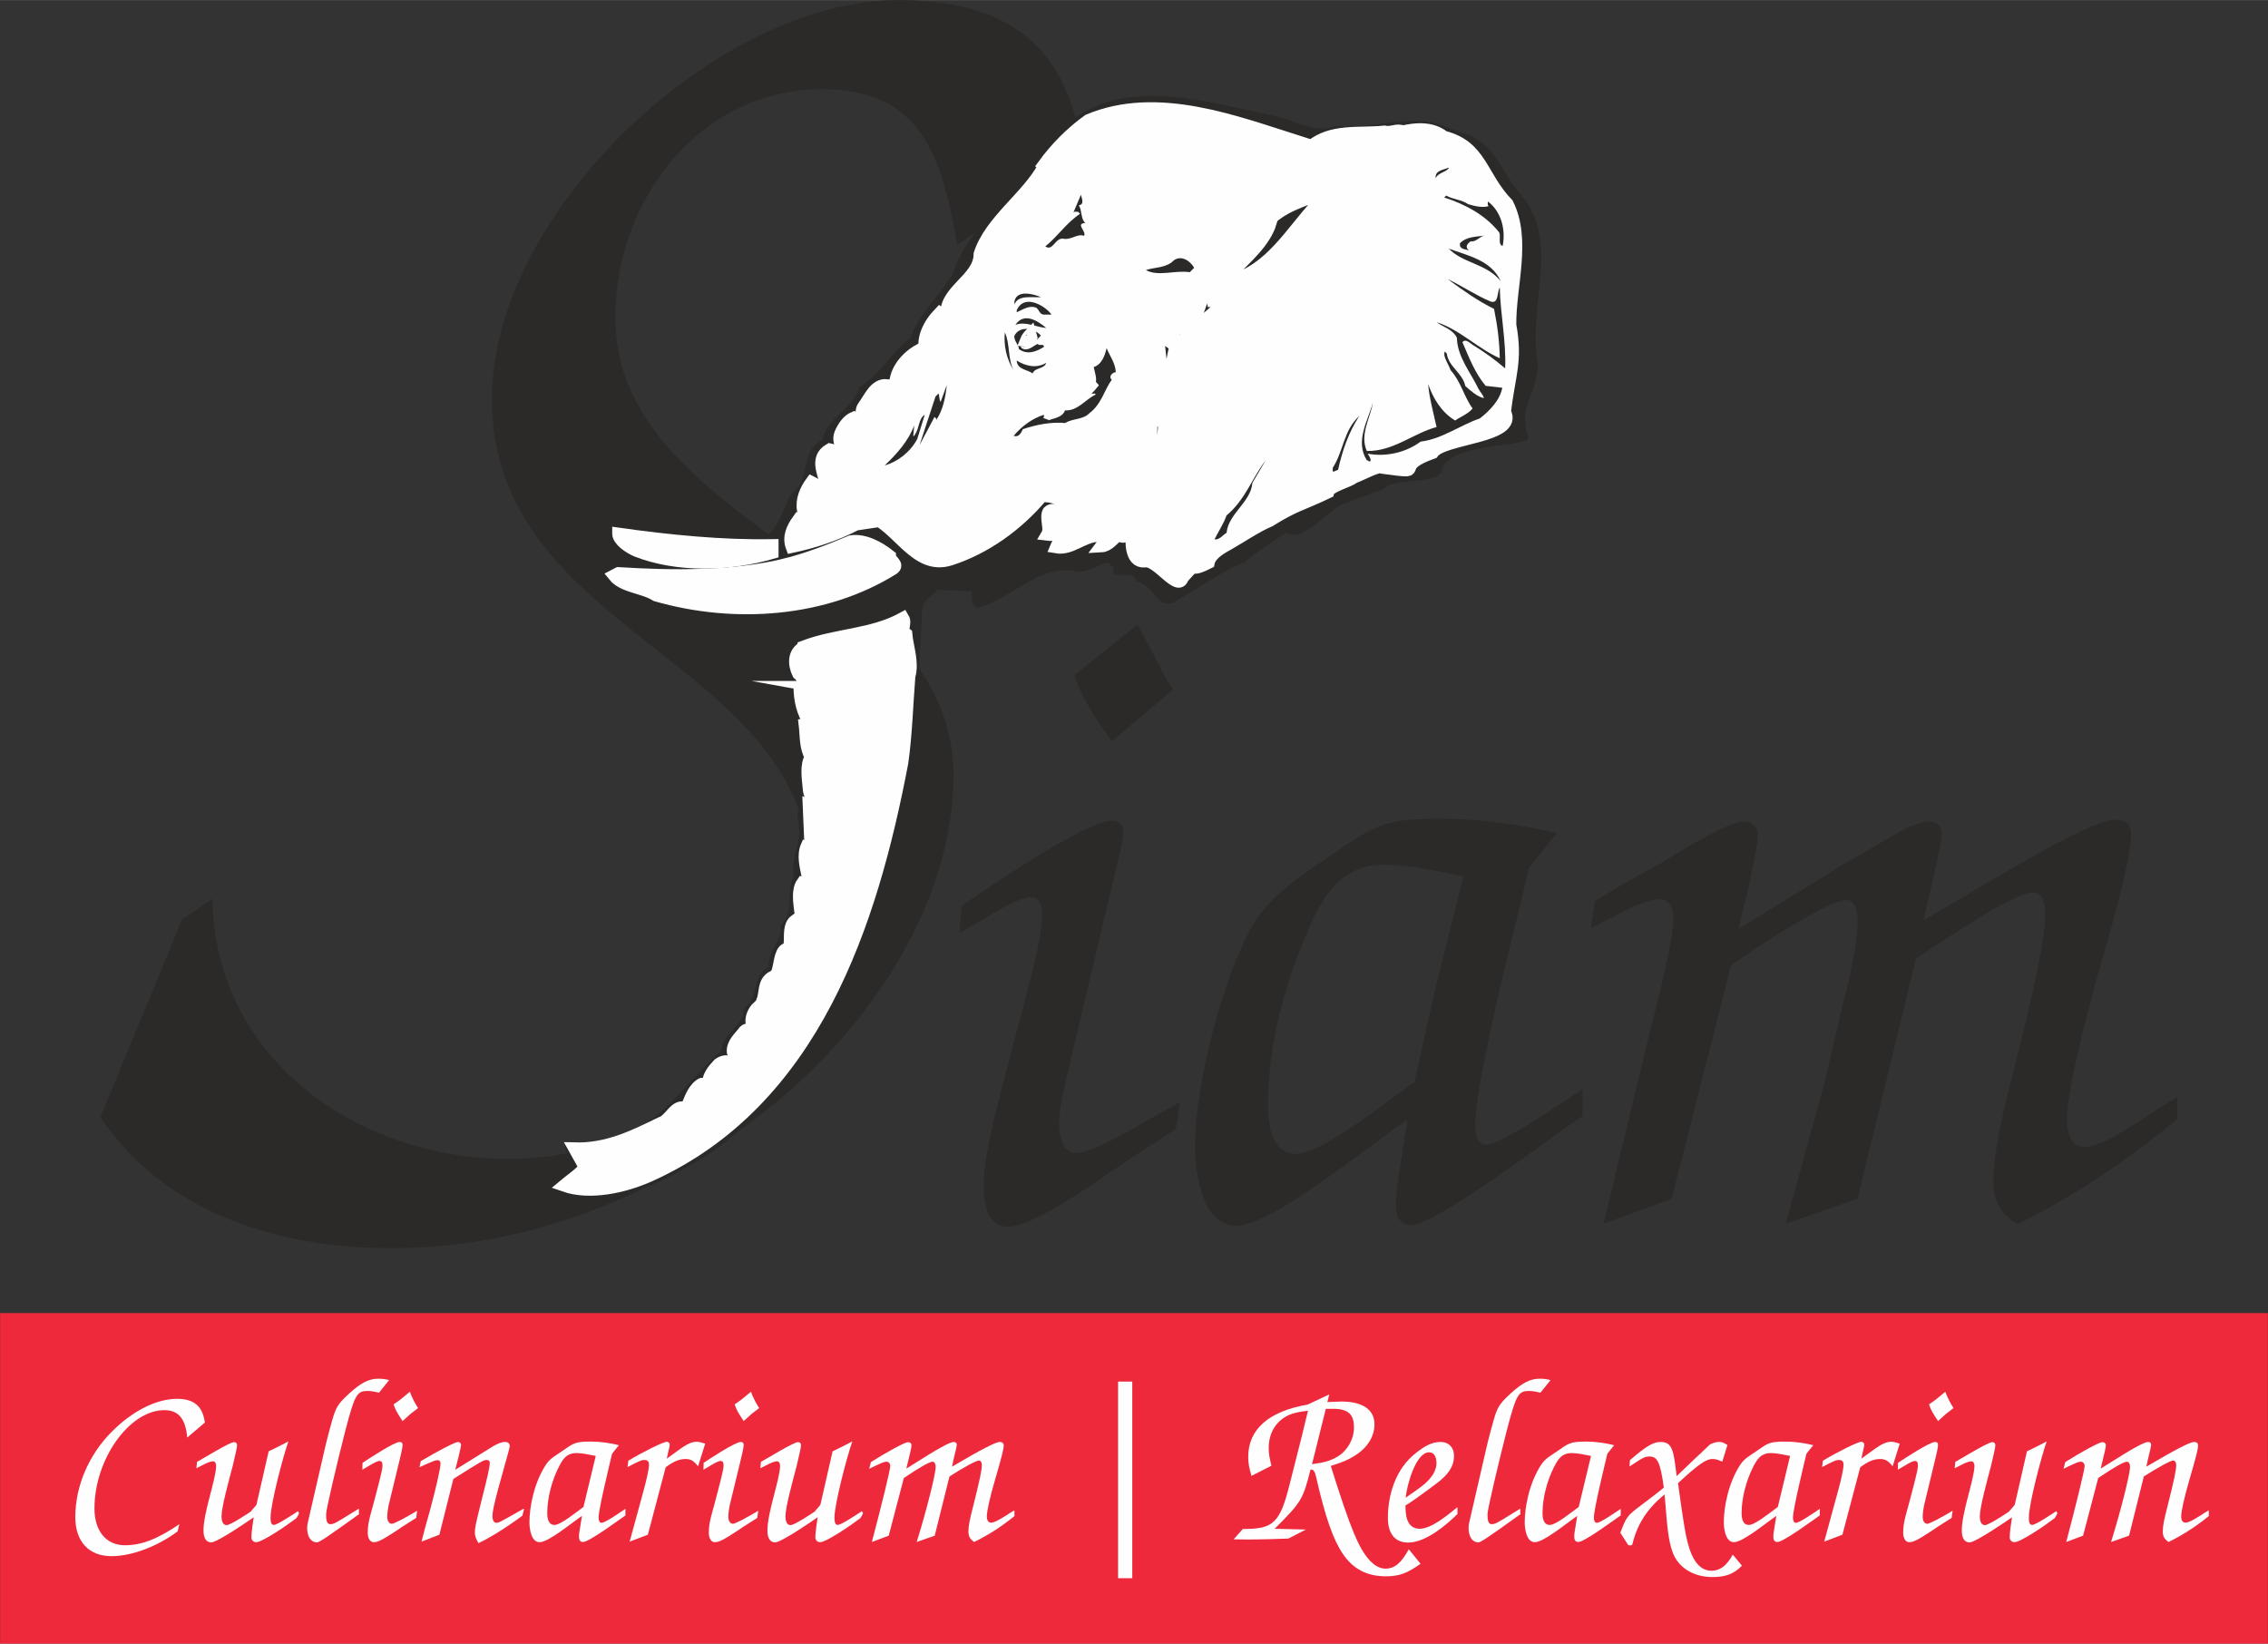 <?xml version="1.0" encoding="UTF-8"?> <!-- Creator: CorelDRAW 2019 (64-Bit) --> <svg xmlns="http://www.w3.org/2000/svg" xmlns:xlink="http://www.w3.org/1999/xlink" xmlns:xodm="http://www.corel.com/coreldraw/odm/2003" xml:space="preserve" width="14.167mm" height="10.266mm" style="shape-rendering:geometricPrecision; text-rendering:geometricPrecision; image-rendering:optimizeQuality; fill-rule:evenodd; clip-rule:evenodd" viewBox="0 0 118.36 85.76"><rect x="0" y="0" width="118.36" height="85.76" fill="#333333" stroke="none"/> <defs> <style type="text/css"> <![CDATA[ .str1 {stroke:#EE293B;stroke-width:1.67;stroke-miterlimit:22.926} .str0 {stroke:#FEFEFE;stroke-width:0.64;stroke-miterlimit:22.926} .fil2 {fill:#FEFEFE} .fil3 {fill:#2B2A29} .fil0 {fill:#2B2A29} .fil1 {fill:#2B2A29} .fil4 {fill:#EE293B} .fil5 {fill:#FEFEFE;fill-rule:nonzero} ]]> </style> </defs> <g id="Ebene_x0020_1">  <path class="fil0" d="M56.51 8.13c-0.69,-5.75 -3.97,-8.13 -9.62,-8.13 -9.52,0 -21.22,11.1 -21.22,20.82 0,12.39 16.65,13.58 16.65,25.08 0,8.33 -7.73,14.57 -15.76,14.57 -7.93,0 -15.37,-5.25 -15.47,-13.58l-1.59 1.09 -4.26 10.31c3.37,5.06 9.42,6.84 15.17,6.84 7.24,0 14.08,-2.78 19.63,-7.24 5.16,-4.07 9.72,-10.61 9.72,-17.45 0,-10.91 -17.65,-12.99 -17.65,-23.89 0,-6.05 4.36,-11.9 10.81,-11.9 5.25,0 6.25,3.67 7.04,8.13l6.54 -4.66z"></path> <path class="fil0" d="M76.9 7.14c1.31,0.8 1.34,1.65 2.44,2.98 2.16,2.5 0.35,5.76 0.92,8.86 -0.05,1.72 -1.07,2.13 -0.5,3.83 0.07,0.6 -4.3,0.17 -4.55,1.84 -0.41,0.62 -2.52,0.28 -2.98,0.85l-2.27 0.85c-0.76,0.41 -2.12,2.06 -2.84,1.42 -0.25,0.23 -1.97,1.28 -2.13,1.56 -1.08,0.37 -2.78,1.58 -3.79,2.13 -0.9,0.23 -0.93,-0.91 -1.87,-1.13 -0.21,-0.71 -1.42,0.06 -1.21,-0.7l-0.28 -0.28c-0.55,0.11 -0.99,0.48 -1.56,0.48 -2.04,-0.46 -3.42,1.38 -5.24,1.88 -0.46,-0.12 -0.25,-0.67 -0.37,-0.87 -0.53,0 -1.15,-0.05 -1.72,-0.07 -0.35,0.32 -0.76,0.57 -0.83,1.06 -0.15,3.65 -0.43,7.24 -1.09,10.67 -0.6,3.1 -1.5,6.06 -2.88,8.83 -2,3.56 -4.57,7.76 -8.48,9.65 -1.68,1.01 -3.47,1.7 -5.63,1.49 -0.34,-0.21 -1.01,-0.14 -1.06,-0.6 0.44,-0.3 0.5,-0.85 1.01,-1.1 0.12,-0.51 -0.69,-0.55 -0.46,-1.1l2.16 -0.16c2.57,-0.51 4.07,-2.99 5.95,-4.69 0.05,-0.9 1.22,-1.31 1.17,-2.2 0.87,-0.51 0.37,-1.75 1.31,-2.16 -0.09,-0.83 0.71,-1.31 0.62,-2.16 0.76,-0.67 0.25,-1.84 0.71,-2.64 -0.25,-0.85 0.46,-1.77 0.21,-2.76 -0.04,-0.14 -0.04,-0.27 -0.03,-0.4 0.05,-0.46 0.29,-0.85 0.03,-1.3 0.14,-1.77 -0.16,-3.49 -0.37,-5.19 -0.87,-1.06 0.14,-2.69 -0.9,-3.7 -2.96,0.23 -5.67,-0.46 -8.27,-1.31 -0.37,-0.32 -1.01,-0.57 -0.87,-1.22 -0.05,-0.34 0.23,-0.46 0.48,-0.55 0.34,-0.21 0.71,0.18 1.01,-0.11 -0.44,-0.32 -0.94,-0.8 -0.9,-1.42 0.21,-0.28 0.62,-0.39 0.94,-0.35 2.37,0.3 4.71,0.83 7.21,0.62 0.71,-0.53 0.9,-1.47 1.29,-2.2 1.08,-0.74 0.39,-2.16 1.65,-2.83 0.21,-1.15 1.65,-1.63 1.93,-2.76 1.1,-0.64 1.65,-1.81 2.64,-2.53 0.44,-1.22 1.47,-2.21 2.21,-3.31 0.64,-2.25 2.87,-3.86 4.18,-5.79 0.69,-0.83 1.38,-1.81 2.32,-2.48 2.92,-2 7.07,-0.69 10.2,-0.05 1.1,0.18 2.2,1.01 3.31,0.55 1.88,0.21 3.81,-0.69 5.63,0l1.51 0.55z"></path> <path class="fil1" d="M61.57 57.51l-1.7 0.95c-0.75,0.45 -2.9,1.7 -3.7,1.7 -0.75,0 -0.9,-0.95 -0.9,-1.5 0,-0.85 0.35,-2.25 0.55,-3.1l2.1 -8.89c0.15,-0.65 0.7,-2.7 0.7,-3.25 0,-0.4 -0.2,-0.6 -0.6,-0.6 -1.35,0 -6.39,3.45 -7.84,4.45l-0.1 1.4c0.8,-0.4 2.9,-1.85 3.7,-1.85 0.55,0 0.6,0.55 0.6,1 0,1.1 -0.7,3.65 -1,4.8l-0.65 2.4c-0.4,1.7 -1.4,5.05 -1.4,6.79 0,0.85 0.15,2.2 1.3,2.2 1.2,0 4.15,-2.05 5.09,-2.7l1.8 -1.2 1.85 -1.2 0.2 -1.4zm-5.5 -22.28c0.4,1.25 1.2,2.4 1.95,3.45l3.2 -2.7 -0.3 -0.45 -1.55 -2.95 -3.3 2.65z"></path> <path class="fil1" d="M73.81 56.46c-1.3,0.9 -4.8,3.75 -6.19,3.75 -1.25,0 -1.45,-1.55 -1.45,-2.5 0,-2.8 0.65,-5.5 1.65,-8.09 0.85,-2.15 1.75,-4.5 4.4,-4.5 1.4,0 2.8,0.35 4.15,0.6l-1.45 5.79 -1.1 4.95zm5.99 -11.19l1.45 -1.8c-1.95,-0.45 -4,-0.75 -6.04,-0.75 -2.85,0 -3.35,0.25 -5.6,1.8 -1.45,1 -3.25,2.1 -4.2,3.7 -1.6,2.7 -3.05,8.44 -3.05,11.59 0,1.3 0.35,4.15 2.15,4.15 1.9,0 7.14,-4.35 8.94,-5.54l-0.35 2.25c-0.1,0.7 -0.25,1.5 -0.25,2.2 0,0.55 0.15,1.05 0.8,1.05 1.3,0 7.39,-4.65 8.94,-5.69l0 -1.4c-0.95,0.6 -4.2,2.9 -5.05,2.9 -0.5,0 -0.55,-0.7 -0.55,-1.05 0,-2.1 1.85,-9.49 2.45,-11.89l0.35 -1.5z"></path> <path class="fil1" d="M83.69 63.85l3.55 -1.3 3.1 -12.19c1.05,-0.75 5.05,-3.4 6,-3.4 0.5,0 0.6,0.7 0.6,1.1 0,1.5 -0.6,3.65 -0.95,5.1l-0.75 3.25 -2.05 7.44 3.75 -1.3 3.05 -12.54c1.15,-0.75 5.1,-3.45 6.09,-3.45 0.6,0 0.65,0.75 0.65,1.2 0,1.7 -1.25,6.49 -1.7,8.34 -0.4,1.6 -1,3.85 -1,5.49 0,1.1 0.35,1.7 1.25,2.3 3,-1.5 5.74,-3.35 8.34,-5.49l0 -1.15c-1.15,0.6 -3.65,2.6 -4.85,2.6 -0.75,0 -0.9,-0.85 -0.9,-1.45 0,-1.6 1.1,-5.64 1.55,-7.34 0.45,-1.5 1.8,-6.14 1.8,-7.49 0,-0.6 -0.3,-0.8 -0.85,-0.8 -1.4,0 -7.64,3.9 -9.14,4.75l-0.85 0.5 0.5 -2.15c0.1,-0.55 0.45,-1.85 0.45,-2.4 0,-0.45 -0.3,-0.6 -0.7,-0.6 -0.75,0 -2.05,0.85 -2.65,1.2l-1.9 1.1 -5.35 3.3 0.55 -2.3c0.1,-0.55 0.45,-2.05 0.45,-2.55 0,-0.5 -0.3,-0.75 -0.75,-0.75 -0.8,0 -3.4,1.6 -4.1,2.05l-2 1.1 -1.65 1 -0.2 1.4c0.9,-0.4 2.65,-1.5 3.55,-1.5 0.6,0 0.75,0.5 0.75,1 0,1.1 -0.85,4.45 -1.15,5.6l-2.5 10.34z"></path> <path class="fil2 str0" d="M54.48 8.68c-0.87,1.61 -2.78,2.83 -3.35,4.57 0,1.36 -1.95,1.93 -1.72,3.31 -0.18,0.09 -0.25,-0.14 -0.37,-0.23 -0.55,0.57 -1.03,1.42 -0.67,2.27l-0.07 0.05 -0.32 -0.39c-0.67,0.37 -1.26,1.06 -1.26,1.84 -0.07,0.57 0.25,1.01 0.67,1.42l-0.07 0.05c-0.51,-0.32 -0.87,-0.92 -1.03,-1.47 -0.62,-0.07 -0.9,0.67 -1.22,1.1 -0.3,0.39 0.25,0.83 -0.16,1.1 -0.16,-0.16 -0.16,-0.41 -0.34,-0.51 -0.34,0.14 -0.57,0.51 -0.71,0.83 -0.23,0.57 0.39,1.01 0.27,1.54 -0.21,-0.25 -0.48,-0.64 -0.83,-0.71 -0.83,0.48 -0.23,1.36 -0.16,1.98 0.02,0.07 0.14,0.09 0.11,0.18 -0.32,0.07 -0.6,-0.32 -0.9,-0.46 -0.3,0.41 -0.53,0.92 -0.44,1.45 0.21,0.74 1.06,0.14 1.38,0.71 -0.55,0.21 -1.17,0.18 -1.65,-0.16 -0.28,0.39 -0.51,0.87 -0.32,1.38 1.1,-0.23 2.3,-0.62 3.35,-1.17l0.6 -0.09c-0.16,-0.25 -0.53,0 -0.71,-0.23 0.11,-0.28 0.55,-0.16 0.78,-0.12 1.52,0.48 2.41,2.85 4.25,2.27 1.81,-0.58 3.51,-1.79 4.78,-3.31 0.51,-0.02 1.19,0.16 1.38,0.64 -0.28,0.55 -0.71,-0.14 -1.03,0.18 -0.18,0.34 0.12,0.87 -0.07,1.19 0.74,0.09 1.45,-0.25 1.93,-0.76 0.07,0.21 -0.11,0.48 -0.21,0.71 -0.39,0.32 -1.06,0.21 -1.26,0.71 0.8,0.14 1.38,-0.57 2.2,-0.6 0.07,-0.35 0.05,-0.69 0.21,-0.99 -0.02,0.44 0.3,1.08 -0.05,1.54 0.39,-0.02 0.62,-0.41 0.94,-0.62 0.05,0.11 0.16,0.14 0.28,0.11 1.54,-2.11 1.36,-5.08 1.42,-7.65 0.18,0.41 0.05,0.99 0.32,1.38 0.57,-1.63 -0.12,-3.65 -0.05,-5.42 0.23,0.48 0.16,1.19 0.6,1.49 0.37,-0.25 0.23,-0.71 0.46,-1.03 0.11,0 0.18,0.14 0.27,0.21 -0.02,0.12 0,0.21 0.09,0.28 0.78,-0.62 0.87,-1.7 1.29,-2.6l1.65 -1.75c-0.12,1.01 -1.72,1.61 -1.45,2.8l0.11 0 0.94 -1.1c-0.07,0 -0.14,-0.02 -0.16,0.05 -0.28,-0.11 -0.02,-0.32 0.09,-0.44 0.78,-0.78 1.72,-1.58 2.04,-2.6 -0.07,0.07 -0.12,0.18 -0.21,0.18l-0.07 -0.07c0.8,-0.99 2,-1.22 3.03,-1.7l0.16 0.16c-1.38,1.22 -2.41,3.31 -4.23,4.18 -0.85,1.68 -2.64,2.46 -3.7,3.93 -0.44,2.04 -0.48,4.25 -0.83,6.34l0.55 -0.83c-0.39,1.33 -1.13,2.66 -1.93,3.9 -0.05,0.48 -0.11,1.64 0.65,1.59 0.64,-0.16 1.76,1.65 1.99,0.85 1.06,-1.15 -0.01,-0.09 1.35,-0.78 0.09,-0.44 0.63,-0.76 1.06,-0.99 0.6,-0.34 1.51,-0.95 2.13,-1.2 1.36,-0.85 1.62,-0.8 3.05,-1.49 0.07,-0.32 1.09,-0.55 1.35,-0.78 0.41,-0.14 1.31,-0.66 1.49,-0.5 2.55,0.34 0.35,0.02 2.62,-0.78 0.55,-0.8 4.49,-0.8 3.76,-2.13 0.23,-1.93 0.63,-2.65 0.28,-4.54 -0.02,-2.04 0.8,-4.43 -0.14,-6.31 -1.4,-1.45 -1.36,-3 -3.32,-3.5 -0.62,-0.5 -1.47,-0.44 -2.16,-0.27 -0.23,-0.16 -0.6,0.09 -0.94,0 -1.33,0.14 -2.76,-0.14 -3.86,0.78 -0.6,0.35 -1.36,0.46 -2.09,0.32 0.37,-0.44 1.06,-0.28 1.54,-0.55 -3.35,-1.06 -7.44,-2.66 -11.03,-1.15 -0.9,0.64 -1.72,1.47 -2.37,2.37z"></path> <path class="fil0" d="M56.02 11.09c0.05,-0.09 0.16,-0.02 0.23,-0.05l0.12 0.11c-0.71,0.46 -1.22,1.24 -1.82,1.7 0.41,0.3 0.51,-0.51 0.99,-0.39 0.37,0.05 0.69,-0.28 1.03,-0.16 0.16,-0.21 -0.48,-0.64 0.07,-0.67 -0.25,-0.21 -0.16,-0.64 -0.34,-0.92 0.32,-0.05 0.14,-0.39 0.11,-0.55l-0.39 0.92z"></path> <path class="fil0" d="M59.79 14.08c0.62,0.37 1.56,0 2.3,0.12l0.23 -0.23c-0.21,-0.37 -0.67,-0.67 -1.06,-0.39 -0.39,0.41 -0.99,0.35 -1.47,0.51z"></path> <path class="fil0" d="M52.94 15.73l0 0.16c0.18,-0.53 0.94,-0.35 1.38,-0.39 -0.37,-0.16 -1.26,-0.41 -1.38,0.23z"></path> <path class="fil0" d="M53.06 16.17l0 0.12c0.32,-0.14 0.67,-0.39 1.03,-0.23 0.16,0.14 0.14,0.28 0.34,0.35l0.44 0c-0.21,-0.35 -1.38,-1.17 -1.81,-0.23z"></path> <path class="fil0" d="M52.99 16.95c0.51,-0.21 1.08,0.12 1.61,0.16 -0.46,-0.39 -1.17,-0.83 -1.61,-0.16z"></path> <path class="fil0" d="M52.94 17.5c-0.05,0.28 0.25,0.51 0.23,0.71 0.44,0.32 0.9,0.14 1.31,-0.11 0,-0.21 -0.25,-0.02 -0.32,-0.16 -0.28,0.12 -0.51,0.41 -0.83,0.23 -0.02,-0.05 -0.07,-0.07 -0.07,-0.11 0.44,0.16 0.83,-0.32 1.06,-0.55 -0.28,-0.35 -1.08,-0.57 -1.38,0z"></path> <path class="fil0" d="M52.9 19.32c-0.32,-0.6 -0.18,-1.38 -0.46,-1.98 -0.07,0.69 0.09,1.4 0.46,1.98z"></path> <path class="fil0 str0" d="M53.54 17.78c0.14,0.02 0.25,-0.05 0.28,-0.16l-0.05 -0.18c-0.07,0.07 -0.18,0.21 -0.23,0.34z"></path> <path class="fil0" d="M57.08 19.16c0.05,0.25 0.16,0.55 0.11,0.76l0.16 0.18c-0.14,0.16 -0.25,0.32 -0.44,0.48 0.05,-0.09 0.14,-0.02 0.21,-0.05l0.07 0.05c-0.55,0.25 -0.94,0.87 -1.61,0.83 -0.14,0.37 -0.53,0.39 -0.83,0.51l-0.32 -0.12c0.07,-0.02 0.05,-0.11 0.05,-0.16 -0.6,0.18 -1.19,0.62 -1.58,1.1 0.28,0.09 0.39,-0.16 0.48,-0.35 0.69,-0.23 1.47,-0.39 2.21,-0.32 0.39,-0.25 0.92,-0.16 1.26,-0.51 0.64,-0.48 0.78,-1.22 1.17,-1.75 -0.21,-0.18 0.09,-0.41 0.21,-0.39 -0.02,-0.48 -0.32,-0.85 -0.48,-1.26 -0.07,0.32 -0.23,0.85 -0.67,0.99z"></path> <path class="fil0" d="M53.06 18.81c0.02,0.48 0.55,0.46 0.83,0.67 0.12,-0.32 0.6,-0.21 0.71,-0.55 -0.51,0.3 -1.06,0.18 -1.54,-0.12z"></path> <path class="fil0" d="M49.09 20.97c-0.09,-0.12 -0.05,-0.3 -0.11,-0.44l-0.16 0.16 -0.83 2.53 0.78 -1.47c0.02,0.05 0.12,0.07 0.09,0.16 0.35,-0.51 0.48,-1.17 0.55,-1.82l-0.32 0.87z"></path> <path class="fil0" d="M47.75 22.67c-0.02,0.05 -0.05,0.09 -0.09,0.07l0.05 -0.55c-0.28,0.78 -0.9,1.49 -1.54,2.09 0.62,-0.16 1.33,-0.67 1.7,-1.38l0.39 -1.26c-0.32,0.18 -0.28,0.71 -0.51,1.03z"></path> <path class="fil2 str0" d="M32.27 27.86c0.02,0.34 0.57,0.71 0.94,0.87 2.16,0.85 4.87,0.76 7.1,0.11l0 -0.39c-2.64,0.05 -5.42,-0.23 -8.04,-0.6z"></path> <path class="fil2 str0" d="M40.93 29.47c-2.69,0.64 -5.77,0.62 -8.66,0.44l-0.23 0.12c0.48,0.6 1.52,0.6 2.2,1.03 4.13,1.19 8.82,0.83 12.36,-1.38 0.34,-0.23 -0.16,-0.41 -0.16,-0.67 -0.6,-0.48 -1.36,-0.87 -2.04,-0.76 -1.13,0.48 -2.27,0.92 -3.47,1.22z"></path> <path class="fil3" d="M42.15 35.74c0.48,0.46 1.31,0.39 1.98,0.55l0.23 -0.21c-0.55,-0.62 -1.45,-0.48 -2.2,-0.34z"></path> <polygon class="fil2 str0" points="43.73,36.02 43.34,35.85 42.79,35.85 "></polygon> <path class="fil3" d="M42.42 37.83c0.41,0.3 1.06,0.16 1.54,0.11 -0.46,-0.21 -1.06,-0.32 -1.54,-0.11z"></path> <path class="fil3" d="M42.36 39.71c0.51,0.55 1.33,0.94 2.16,0.78 -0.6,-0.44 -1.45,-0.53 -2.16,-0.78z"></path> <path class="fil0" d="M74.92 9.29c0.14,-0.3 0.65,-0.34 0.69,-0.55 -0.26,0.12 -0.73,0.14 -0.69,0.55z"></path> <path class="fil0" d="M75.37 10.3c1.05,0.34 2.12,0.89 2.85,1.8 0.14,0.2 -0.08,0.65 0.2,0.73 0.18,-0.91 -0.12,-1.84 -0.77,-2.32 0,0.08 -0.04,0.18 0.04,0.24 -0.3,0.1 -0.75,0 -1.07,-0.1 -0.34,-0.24 -0.79,-0.24 -1.15,-0.45l-0.1 0.1z"></path> <path class="fil0" d="M76.19 12.83c0.1,0.2 0.3,0.16 0.48,0.24 -0.24,-0.18 -0.1,-0.36 0.08,-0.48 0.3,0.04 0.46,-0.26 0.73,-0.3 -0.4,0.06 -0.95,0.04 -1.29,0.4l0 0.14z"></path> <path class="fil0" d="M75.61 12.97c0.73,0.77 1.96,0.77 2.71,1.7 -0.51,-1.11 -1.72,-1.33 -2.71,-1.7z"></path> <path class="fil0" d="M77.97 16.12c0.18,0.89 0.28,1.68 0.3,2.57 -1.15,-0.51 -2.1,-1.5 -3.29,-1.88 0.34,0.26 0.83,0.36 1.05,0.81 0.02,0.99 0.71,1.8 1.13,2.67 0.08,0.16 0.24,0.3 0.28,0.48 -0.32,-0.06 -0.67,-0.36 -0.97,-0.63 -0.14,-0.69 -0.87,-0.99 -0.97,-1.7l-0.1 -0.1c-0.12,0.26 0.2,0.65 0.3,0.97 0.55,0.61 0.69,1.37 1.15,2 -0.22,0.28 -0.61,0.42 -0.91,0.63 -0.73,-0.44 -1.15,-1.17 -1.41,-1.9 0.06,0.73 0.28,1.5 0.44,2.24 -1.25,0.34 -2.24,1.27 -3.64,1.25 -0.38,-0.87 0.18,-1.7 0.32,-2.53 -0.26,0.95 -0.95,2.02 -0.32,3.01 0.06,0 0.1,0.08 0.18,0.06 0.06,-0.12 -0.06,-0.28 -0.14,-0.4 0.97,0.18 2,-0.06 2.77,-0.63 1.13,-0.14 2.04,-0.85 3.09,-1.21 0.51,-0.4 1.05,-0.95 1.17,-1.6l-0.87 -0.1c-0.57,-0.69 -0.87,-1.49 -1.21,-2.28 0.2,-0.22 0.42,0.1 0.63,0.2 0.55,0.34 1.09,0.73 1.6,1.17 0.06,-1.41 -0.26,-2.91 -0.28,-4.22 -0.16,0.24 -0.04,0.87 -0.48,0.73 -0.77,-0.32 -1.48,-0.81 -2.24,-1.17 0.69,0.51 1.58,1.15 2.43,1.56z"></path> <path class="fil0" d="M69.55 24.41c0.02,0.08 -0.04,0.16 0.04,0.2l0.24 -0.1c0.22,-0.99 0.55,-1.96 1.11,-2.81 -0.83,0.75 -0.83,1.86 -1.39,2.71z"></path> <path class="fil0" d="M64.01 26.89c-0.16,0.45 -0.42,0.83 -0.63,1.25 0.26,0.04 0.42,-0.22 0.63,-0.34 0.1,-1.01 1.27,-1.6 1.35,-2.61l0.69 -1.17c-0.73,0.95 -1.05,2.04 -2.04,2.87z"></path> <path class="fil2 str0" d="M41.94 33.77c-0.55,0.28 -0.51,0.92 -0.28,1.38 0.25,0.21 0.35,0.46 0.07,0.67 0,0.64 0.14,1.38 0.55,1.93l-0.28 0.05c0.07,0.57 0.02,1.22 0.32,1.7 -0.27,0.39 -0.16,1.1 -0.11,1.61 0.05,1.03 1.24,0.87 1.77,1.54 -0.62,0.07 -1.15,-0.48 -1.77,-0.67l0.07 1.65c0.46,0.37 1.1,0.39 1.42,0.94 -0.32,0.14 -0.8,0.02 -1.15,-0.12 -0.18,-0.11 -0.21,-0.32 -0.44,-0.32 -0.23,0.51 -0.05,1.1 0.05,1.61 0.18,0.3 0.48,0.48 0.78,0.64 0.12,0.14 0,0.3 -0.12,0.39 -0.55,0.12 -0.53,-0.62 -0.94,-0.71 -0.28,0.39 -0.16,1.03 -0.11,1.49 0.07,0.39 0.78,0.3 0.51,0.76 -0.16,0.23 -0.41,0.05 -0.55,-0.05l-0.23 -0.23c-0.34,0.25 -0.25,0.8 -0.28,1.17 0.14,0.25 0.41,0.57 0.23,0.83l-0.44 -0.51c-0.32,0.18 -0.3,0.85 -0.46,1.26 -0.02,0.3 0.27,0.53 0.18,0.78 -0.23,-0.12 -0.28,-0.41 -0.39,-0.6 -0.53,0.28 -0.37,0.83 -0.55,1.26 0.05,0.25 0.28,0.51 0.16,0.76l-0.39 -0.44c-0.25,0.23 -0.39,0.6 -0.32,0.9 0.14,0.12 0.18,0.3 0.16,0.48 -0.27,0.21 -0.25,-0.39 -0.55,-0.12 -0.25,0.34 -0.64,0.64 -0.6,1.1 0.05,0.18 0.35,0.48 0,0.62 -0.23,-0.21 -0.51,-0.16 -0.74,0 -0.3,0.32 -0.6,0.67 -0.55,1.15 -0.25,0.11 -0.21,-0.25 -0.44,-0.05 -0.41,0.32 -0.53,0.85 -0.71,1.22 -0.57,-0.28 -0.8,0.6 -1.33,0.76 -1.4,0.69 -2.8,1.38 -4.5,1.33l0.55 0.99c-0.34,0.39 -0.78,0.67 -1.1,0.94 1.36,0.48 3.15,0.07 4.46,-0.51 8.61,-3.88 11.6,-13.21 13.19,-21.55 0.21,-1.47 0.25,-3.01 0.37,-4.52 0.21,-0.71 -0.09,-1.47 -0.16,-2.2 -0.32,-0.23 0.02,-0.53 -0.16,-0.83 -1.63,0.9 -3.45,0.83 -5.19,1.49z"></path> <rect class="fil4 str1" x="0.84" y="69.35" width="116.68" height="15.58"></rect> <path class="fil5" d="M9.27 79.9l0.09 -0.37c-1.14,0.78 -1.98,1.1 -2.84,1.1 -0.98,0 -1.59,-0.74 -1.59,-1.92 0,-2.57 1.82,-5.13 3.65,-5.13 0.74,0 1.11,0.46 1.19,1.43l0.92 -0.78c-0.11,-0.85 -0.56,-1.24 -1.45,-1.24 -1.08,0 -2.33,0.63 -3.41,1.72 -1.2,1.2 -1.9,2.84 -1.9,4.45 0,1.27 0.7,2.04 1.89,2.04 1.06,0 2.41,-0.51 3.47,-1.31z"></path> <path id="1" class="fil5" d="M15.61 78.96l-0.06 -0.11c-0.22,0.15 -1.08,0.72 -1.26,0.72 -0.16,0 -0.17,-0.22 -0.17,-0.4 0,-0.67 0.63,-3.1 0.93,-3.96 -0.17,0.1 -0.88,0.45 -1.03,0.52l-0.63 2.76c-0.02,0.09 -0.27,0.31 -0.3,0.38 -0.21,0.14 -1.06,0.71 -1.27,0.71 -0.21,0 -0.26,-0.27 -0.26,-0.45 0,-0.49 0.38,-1.86 0.59,-2.66 0.07,-0.32 0.22,-0.9 0.22,-1.05 0,-0.11 -0.05,-0.17 -0.16,-0.17 -0.22,0 -1.57,0.83 -1.93,1.03l-0.03 0.33c0.25,-0.12 0.66,-0.36 0.87,-0.36 0.12,0 0.16,0.14 0.16,0.23 0,0.69 -0.66,2.41 -0.66,3.38 0,0.28 0.07,0.62 0.41,0.62 0.31,0 1.99,-1.15 2.21,-1.31 -0.04,0.25 -0.12,0.8 -0.12,1.04 0,0.14 0.09,0.26 0.25,0.26 0.32,0 1.61,-0.88 2.08,-1.24 0.06,-0.04 0.14,-0.25 0.16,-0.27z"></path> <path id="2" class="fil5" d="M18.73 78.99l0 -0.27c-0.17,0.1 -0.28,0.17 -0.33,0.2 -0.89,0.56 -0.99,0.61 -1.16,0.61 -0.22,0 -0.22,-0.3 -0.22,-0.54 0,-0.22 0.56,-2.62 1.01,-4.37 0.48,-1.82 0.59,-2.04 1.14,-2.04 0.16,0 0.28,0.01 0.61,0.09l0.53 -0.66c-0.26,-0.06 -0.4,-0.07 -0.56,-0.07 -0.49,0 -0.89,0.2 -1.48,0.73 -0.54,0.49 -0.68,0.68 -0.84,1.13 -0.1,0.3 -0.37,1.3 -0.49,1.84l-0.89 3.87c-0.01,0.07 -0.02,0.15 -0.02,0.22 0,0.38 0.15,0.75 0.52,0.75 0.12,0 0.64,-0.36 2.2,-1.48z"></path> <path id="3" class="fil5" d="M21.72 79.2l0.05 -0.37c-0.61,0.37 -1.21,0.68 -1.32,0.68 -0.14,0 -0.24,-0.15 -0.24,-0.35 0,-0.45 0.15,-0.91 0.26,-1.39l0.38 -1.57c0.06,-0.26 0.16,-0.65 0.16,-0.8 0,-0.1 -0.04,-0.16 -0.15,-0.16 -0.28,0 -1.57,0.84 -1.94,1.09l-0.01 0.36c0.28,-0.16 0.73,-0.46 0.9,-0.46 0.14,0 0.15,0.14 0.15,0.25 0,0.27 -0.27,1.19 -0.41,1.76 -0.14,0.57 -0.36,1.15 -0.36,1.71 0,0.32 0.12,0.52 0.32,0.52 0.21,0 0.43,-0.11 1.15,-0.58 0.2,-0.14 0.3,-0.21 1.05,-0.68zm0.09 -5.74c-0.22,-0.36 -0.23,-0.4 -0.36,-0.68 -0.01,-0.05 -0.04,-0.11 -0.06,-0.16 -0.07,0.06 -0.12,0.1 -0.17,0.14 -0.33,0.28 -0.36,0.3 -0.68,0.52 0.1,0.3 0.19,0.45 0.47,0.87l0.41 -0.37c0.07,-0.05 0.11,-0.09 0.4,-0.31z"></path> <path id="4" class="fil5" d="M27.31 78.73c-1.24,0.71 -1.29,0.73 -1.41,0.73 -0.12,0 -0.2,-0.14 -0.2,-0.33 0,-0.26 0.09,-0.67 0.32,-1.52 0.58,-2.08 0.58,-2.08 0.58,-2.16 0,-0.14 -0.09,-0.21 -0.25,-0.21 -0.19,0 -0.46,0.11 -0.9,0.4l-1.69 1.05c0.11,-0.41 0.3,-1.19 0.3,-1.29 0,-0.09 -0.07,-0.16 -0.16,-0.16 -0.14,0 -1.03,0.46 -1.94,1l-0.07 0.32c0.79,-0.36 0.84,-0.37 0.95,-0.37 0.09,0 0.15,0.07 0.15,0.17 0,0.26 -0.24,1.29 -0.54,2.41l-0.28 1 -0.17 0.67 0.93 -0.36 0.73 -2.91c1.55,-0.98 1.58,-0.99 1.76,-0.99 0.09,0 0.14,0.06 0.14,0.16 0,0.19 -0.1,0.66 -0.46,2.07 -0.27,1.1 -0.32,1.31 -0.32,1.55 0,0.17 0.05,0.33 0.19,0.56 0.57,-0.26 1.42,-0.79 2.29,-1.43l0.09 -0.35z"></path> <path id="5" class="fil5" d="M32.64 79.09l0 -0.36c-0.23,0.15 -1.05,0.73 -1.25,0.73 -0.12,0 -0.15,-0.16 -0.15,-0.27 0,-0.46 0.56,-2.72 0.7,-3.33 0.05,-0.07 0.3,-0.38 0.36,-0.45 -0.42,-0.11 -0.96,-0.19 -1.46,-0.19 -0.83,0 -0.92,0.09 -1.48,0.48 -0.33,0.24 -0.64,0.37 -0.88,0.74 -0.62,0.96 -0.85,2.21 -0.85,2.99 0,0.37 0.1,1.04 0.53,1.04 0.46,0 1.57,-0.93 2.21,-1.37l-0.09 0.56c-0.07,0.42 -0.15,0.8 0.15,0.8 0.31,0 1.84,-1.13 2.2,-1.38zm-2.19 -0.46c-0.37,0.27 -1.19,0.94 -1.51,0.94 -0.32,0 -0.38,-0.33 -0.38,-0.63 0,-0.79 0.25,-1.69 0.57,-2.33 0.21,-0.43 0.41,-0.79 0.96,-0.79 0.31,0 0.69,0.09 1,0.15l-0.64 2.66z"></path> <path id="6" class="fil5" d="M36.81 75.33c-0.23,-0.07 -0.33,-0.1 -0.46,-0.1 -0.22,0 -0.48,0.11 -0.82,0.35l-0.73 0.53c0.01,-0.1 0.04,-0.16 0.04,-0.2 0.1,-0.41 0.11,-0.48 0.11,-0.54 0,-0.07 -0.07,-0.14 -0.16,-0.14 -0.16,0 -1.25,0.53 -2,0.99l-0.04 0.33c0.67,-0.35 0.74,-0.37 0.89,-0.37 0.16,0 0.23,0.09 0.23,0.26 0,0.17 -0.12,0.75 -0.27,1.29l-0.74 2.71 0.95 -0.36 0.93 -3.52c0.42,-0.31 0.71,-0.43 1.04,-0.43 0.27,0 0.43,0.1 0.65,0.38l0.37 -1.18z"></path> <path id="7" class="fil5" d="M39.52 79.2l0.05 -0.37c-0.61,0.37 -1.21,0.68 -1.32,0.68 -0.14,0 -0.24,-0.15 -0.24,-0.35 0,-0.45 0.15,-0.91 0.26,-1.39l0.38 -1.57c0.06,-0.26 0.16,-0.65 0.16,-0.8 0,-0.1 -0.04,-0.16 -0.15,-0.16 -0.28,0 -1.57,0.84 -1.94,1.09l-0.01 0.36c0.28,-0.16 0.73,-0.46 0.9,-0.46 0.14,0 0.15,0.14 0.15,0.25 0,0.27 -0.27,1.19 -0.41,1.76 -0.14,0.57 -0.36,1.15 -0.36,1.71 0,0.32 0.12,0.52 0.32,0.52 0.21,0 0.43,-0.11 1.15,-0.58 0.2,-0.14 0.3,-0.21 1.05,-0.68zm0.09 -5.74c-0.22,-0.36 -0.23,-0.4 -0.36,-0.68 -0.01,-0.05 -0.04,-0.11 -0.06,-0.16 -0.07,0.06 -0.12,0.1 -0.17,0.14 -0.33,0.28 -0.36,0.3 -0.68,0.52 0.1,0.3 0.19,0.45 0.47,0.87l0.41 -0.37c0.07,-0.05 0.11,-0.09 0.4,-0.31z"></path> <path id="8" class="fil5" d="M45.04 78.96l-0.06 -0.11c-0.22,0.15 -1.08,0.72 -1.26,0.72 -0.16,0 -0.17,-0.22 -0.17,-0.4 0,-0.67 0.63,-3.1 0.93,-3.96 -0.17,0.1 -0.88,0.45 -1.03,0.52l-0.63 2.76c-0.02,0.09 -0.27,0.31 -0.3,0.38 -0.21,0.14 -1.06,0.71 -1.27,0.71 -0.21,0 -0.26,-0.27 -0.26,-0.45 0,-0.49 0.38,-1.86 0.59,-2.66 0.07,-0.32 0.22,-0.9 0.22,-1.05 0,-0.11 -0.05,-0.17 -0.16,-0.17 -0.22,0 -1.57,0.83 -1.93,1.03l-0.03 0.33c0.25,-0.12 0.66,-0.36 0.87,-0.36 0.12,0 0.16,0.14 0.16,0.23 0,0.69 -0.66,2.41 -0.66,3.38 0,0.28 0.07,0.62 0.41,0.62 0.31,0 1.99,-1.15 2.21,-1.31 -0.04,0.25 -0.12,0.8 -0.12,1.04 0,0.14 0.09,0.26 0.25,0.26 0.32,0 1.61,-0.88 2.08,-1.24 0.06,-0.04 0.14,-0.25 0.16,-0.27z"></path> <path id="9" class="fil5" d="M52.94 79.09l0 -0.28c-0.12,0.06 -0.26,0.15 -0.42,0.26 -0.45,0.28 -0.65,0.38 -0.8,0.38 -0.14,0 -0.22,-0.12 -0.22,-0.33 0,-0.27 0.16,-0.98 0.41,-1.84 0.37,-1.27 0.47,-1.67 0.47,-1.85 0,-0.12 -0.07,-0.19 -0.2,-0.19 -0.22,0 -0.99,0.4 -2.5,1.29 0.04,-0.14 0.05,-0.23 0.06,-0.28 0.15,-0.62 0.19,-0.79 0.19,-0.87 0,-0.09 -0.06,-0.14 -0.16,-0.14 -0.19,0 -0.83,0.35 -2.07,1.14l-0.4 0.25c0.22,-0.9 0.27,-1.13 0.27,-1.21 0,-0.1 -0.07,-0.17 -0.19,-0.17 -0.15,0 -1.13,0.53 -1.93,1.04l-0.09 0.35c0.68,-0.33 0.78,-0.37 0.91,-0.37 0.11,0 0.19,0.1 0.19,0.23 0,0.2 -0.45,2.03 -0.96,3.96l0.88 -0.33 0.79 -3.01c0.83,-0.56 1.34,-0.85 1.5,-0.85 0.1,0 0.16,0.11 0.16,0.27 0,0.37 -0.47,2.25 -0.99,3.92l0.94 -0.33 0.77 -3.09c0.72,-0.46 1.39,-0.83 1.53,-0.83 0.1,0 0.16,0.09 0.16,0.23 0,0.27 -0.11,0.78 -0.44,2.1 -0.2,0.77 -0.26,1.08 -0.26,1.36 0,0.26 0.07,0.4 0.3,0.56 0.73,-0.36 1.35,-0.75 2.1,-1.35z"></path> <polygon id="10" class="fil5" points="59.09,82.35 59.09,72.09 58.35,72.09 58.35,82.35 "></polygon> <path id="11" class="fil5" d="M74.13 81.59l-0.61 -0.75c-0.4,0.73 -0.74,1.01 -1.22,1.01 -0.58,0 -1.14,-0.62 -1.64,-1.84 -0.32,-0.77 -0.71,-1.92 -1.21,-3.52 0.71,-0.22 0.99,-0.36 1.37,-0.61 0.58,-0.4 0.91,-0.96 0.91,-1.56 0,-0.77 -0.62,-1.19 -1.74,-1.19l-0.72 0.03 0.1 -0.4 -1.13 0.53c-2.03,0.35 -3.1,1.29 -3.1,2.73 0,0.32 0.04,0.53 0.17,0.99l1.04 -0.53c-0.1,-0.42 -0.14,-0.63 -0.14,-0.91 0,-0.59 0.19,-1.06 0.57,-1.42 0.35,-0.31 0.69,-0.45 1.48,-0.54l-0.11 0.45 -0.21 0.87 -0.62 2.45c-0.52,2.09 -0.85,2.41 -2.46,2.4l-0.48 0.54 0.73 0.01c0.64,0 1.76,-0.03 2.13,-0.05l0.91 -0.47 -1.63 -0.04c1.4,-1.4 1.47,-1.51 1.87,-3.08l0.02 -0.01c0.14,-0.01 0.21,0.1 0.28,0.41 0.47,2.07 0.88,3.24 1.39,3.99 0.53,0.79 1.26,1.17 2.24,1.17 0.69,0 1.11,-0.15 1.81,-0.65zm-3.47 -7.12c0,0.62 -0.33,1.21 -0.85,1.53 -0.37,0.22 -0.67,0.31 -1.34,0.4l0.72 -2.89 0.38 0c0.77,0 1.09,0.28 1.09,0.96z"></path> <path id="12" class="fil5" d="M76.06 79l0 -0.36c-0.46,0.37 -1.34,1.13 -1.97,1.13 -0.69,0 -0.75,-0.74 -0.74,-1.22 0.28,-0.14 1.5,-1.05 1.74,-1.24 0.46,-0.37 0.79,-0.77 0.79,-1.35 0,-0.41 -0.25,-0.72 -0.71,-0.72 -0.45,0 -0.83,0.22 -1.27,0.57 -1.09,0.84 -1.47,2.23 -1.47,3.39 0,0.75 0.31,1.29 1.06,1.29 0.95,0 2.05,-0.98 2.56,-1.48zm-1.09 -2.7c0,0.89 -1.01,1.4 -1.61,1.85 0.05,-0.62 0.52,-2.37 1.22,-2.37 0.27,0 0.38,0.25 0.38,0.52z"></path> <path id="13" class="fil5" d="M79.34 78.99l0 -0.27c-0.17,0.1 -0.28,0.17 -0.33,0.2 -0.89,0.56 -0.99,0.61 -1.16,0.61 -0.22,0 -0.22,-0.3 -0.22,-0.54 0,-0.22 0.56,-2.62 1.01,-4.37 0.48,-1.82 0.59,-2.04 1.14,-2.04 0.16,0 0.28,0.01 0.61,0.09l0.53 -0.66c-0.26,-0.06 -0.4,-0.07 -0.56,-0.07 -0.49,0 -0.89,0.2 -1.48,0.73 -0.54,0.49 -0.68,0.68 -0.84,1.13 -0.1,0.3 -0.37,1.3 -0.49,1.84l-0.89 3.87c-0.01,0.07 -0.02,0.15 -0.02,0.22 0,0.38 0.15,0.75 0.52,0.75 0.12,0 0.64,-0.36 2.2,-1.48z"></path> <path id="14" class="fil5" d="M84.58 79.09l0 -0.36c-0.23,0.15 -1.05,0.73 -1.25,0.73 -0.12,0 -0.15,-0.16 -0.15,-0.27 0,-0.46 0.56,-2.72 0.7,-3.33 0.05,-0.07 0.3,-0.38 0.36,-0.45 -0.42,-0.11 -0.96,-0.19 -1.46,-0.19 -0.83,0 -0.92,0.09 -1.48,0.48 -0.33,0.24 -0.64,0.37 -0.88,0.74 -0.62,0.96 -0.85,2.21 -0.85,2.99 0,0.37 0.1,1.04 0.53,1.04 0.46,0 1.57,-0.93 2.21,-1.37l-0.09 0.56c-0.07,0.42 -0.15,0.8 0.15,0.8 0.31,0 1.84,-1.13 2.2,-1.38zm-2.19 -0.46c-0.37,0.27 -1.19,0.94 -1.51,0.94 -0.32,0 -0.38,-0.33 -0.38,-0.63 0,-0.79 0.25,-1.69 0.57,-2.33 0.21,-0.43 0.41,-0.79 0.96,-0.79 0.31,0 0.69,0.09 1,0.15l-0.64 2.66z"></path> <path id="15" class="fil5" d="M90.91 81.7l-0.48 -0.58c-0.33,0.59 -0.67,0.84 -1.11,0.84 -0.59,0 -1,-0.49 -1.26,-1.52 -0.12,-0.48 -0.22,-1.11 -0.49,-3.05 1.04,-0.96 1.46,-1.26 1.79,-1.26 0.14,0 0.26,0.02 0.52,0.14l0.27 -0.87c-0.19,-0.12 -0.27,-0.16 -0.43,-0.16 -0.15,0 -0.26,0.03 -0.47,0.12l-0.88 0.83 -0.87 0.83c-0.05,-0.46 -0.12,-0.92 -0.16,-1.09 -0.11,-0.51 -0.28,-0.69 -0.68,-0.69 -0.38,0 -0.74,0.21 -1.6,0.95l-0.02 0.33c0.74,-0.49 0.8,-0.52 1.05,-0.52 0.41,0 0.56,0.32 0.74,1.62l-0.46 0.37c-1.04,0.79 -1.05,0.79 -1.29,1.01 -0.22,0.23 -0.31,0.41 -0.52,0.98l0.41 0.64c0.02,0.01 0.06,0.01 0.06,0.01 0.02,0.01 0.05,0.01 0.05,0.01 0,0 0.06,-0.01 0.1,-0.03 0.26,-1.09 0.79,-1.9 1.69,-2.63 0.15,1.92 0.21,2.39 0.4,2.96 0.27,0.83 1.08,1.35 2.1,1.35 0.69,0 1.13,-0.17 1.53,-0.59z"></path> <path id="16" class="fil5" d="M94.97 79.09l0 -0.36c-0.23,0.15 -1.05,0.73 -1.25,0.73 -0.12,0 -0.15,-0.16 -0.15,-0.27 0,-0.46 0.56,-2.72 0.7,-3.33 0.05,-0.07 0.3,-0.38 0.36,-0.45 -0.42,-0.11 -0.96,-0.19 -1.46,-0.19 -0.83,0 -0.92,0.09 -1.48,0.48 -0.33,0.24 -0.64,0.37 -0.88,0.74 -0.62,0.96 -0.85,2.21 -0.85,2.99 0,0.37 0.1,1.04 0.53,1.04 0.46,0 1.57,-0.93 2.21,-1.37l-0.09 0.56c-0.07,0.42 -0.15,0.8 0.15,0.8 0.31,0 1.84,-1.13 2.2,-1.38zm-2.19 -0.46c-0.37,0.27 -1.19,0.94 -1.51,0.94 -0.32,0 -0.38,-0.33 -0.38,-0.63 0,-0.79 0.25,-1.69 0.57,-2.33 0.21,-0.43 0.41,-0.79 0.96,-0.79 0.31,0 0.69,0.09 1,0.15l-0.64 2.66z"></path> <path id="17" class="fil5" d="M99.15 75.33c-0.23,-0.07 -0.33,-0.1 -0.46,-0.1 -0.22,0 -0.48,0.11 -0.82,0.35l-0.73 0.53c0.01,-0.1 0.04,-0.16 0.04,-0.2 0.1,-0.41 0.11,-0.48 0.11,-0.54 0,-0.07 -0.07,-0.14 -0.16,-0.14 -0.16,0 -1.25,0.53 -2,0.99l-0.04 0.33c0.67,-0.35 0.74,-0.37 0.89,-0.37 0.16,0 0.23,0.09 0.23,0.26 0,0.17 -0.12,0.75 -0.27,1.29l-0.74 2.71 0.95 -0.36 0.93 -3.52c0.42,-0.31 0.71,-0.43 1.04,-0.43 0.27,0 0.43,0.1 0.65,0.38l0.37 -1.18z"></path> <path id="18" class="fil5" d="M101.85 79.2l0.05 -0.37c-0.61,0.37 -1.21,0.68 -1.32,0.68 -0.14,0 -0.24,-0.15 -0.24,-0.35 0,-0.45 0.15,-0.91 0.26,-1.39l0.38 -1.57c0.06,-0.26 0.16,-0.65 0.16,-0.8 0,-0.1 -0.04,-0.16 -0.15,-0.16 -0.28,0 -1.57,0.84 -1.94,1.09l-0.01 0.36c0.28,-0.16 0.73,-0.46 0.9,-0.46 0.14,0 0.15,0.14 0.15,0.25 0,0.27 -0.27,1.19 -0.41,1.76 -0.14,0.57 -0.36,1.15 -0.36,1.71 0,0.32 0.12,0.52 0.32,0.52 0.21,0 0.43,-0.11 1.15,-0.58 0.2,-0.14 0.3,-0.21 1.05,-0.68zm0.09 -5.74c-0.22,-0.36 -0.23,-0.4 -0.36,-0.68 -0.01,-0.05 -0.04,-0.11 -0.06,-0.16 -0.07,0.06 -0.12,0.1 -0.17,0.14 -0.33,0.28 -0.36,0.3 -0.68,0.52 0.1,0.3 0.19,0.45 0.47,0.87l0.41 -0.37c0.07,-0.05 0.11,-0.09 0.4,-0.31z"></path> <path id="19" class="fil5" d="M107.37 78.96l-0.06 -0.11c-0.22,0.15 -1.08,0.72 -1.26,0.72 -0.16,0 -0.17,-0.22 -0.17,-0.4 0,-0.67 0.63,-3.1 0.93,-3.96 -0.17,0.1 -0.88,0.45 -1.03,0.52l-0.63 2.76c-0.02,0.09 -0.27,0.31 -0.3,0.38 -0.21,0.14 -1.06,0.71 -1.27,0.71 -0.21,0 -0.26,-0.27 -0.26,-0.45 0,-0.49 0.38,-1.86 0.59,-2.66 0.07,-0.32 0.22,-0.9 0.22,-1.05 0,-0.11 -0.05,-0.17 -0.16,-0.17 -0.22,0 -1.57,0.83 -1.93,1.03l-0.03 0.33c0.25,-0.12 0.66,-0.36 0.87,-0.36 0.12,0 0.16,0.14 0.16,0.23 0,0.69 -0.66,2.41 -0.66,3.38 0,0.28 0.07,0.62 0.41,0.62 0.31,0 1.99,-1.15 2.21,-1.31 -0.04,0.25 -0.12,0.8 -0.12,1.04 0,0.14 0.09,0.26 0.25,0.26 0.32,0 1.61,-0.88 2.08,-1.24 0.06,-0.04 0.14,-0.25 0.16,-0.27z"></path> <path id="20" class="fil5" d="M115.27 79.09l0 -0.28c-0.12,0.06 -0.26,0.15 -0.42,0.26 -0.45,0.28 -0.65,0.38 -0.8,0.38 -0.14,0 -0.22,-0.12 -0.22,-0.33 0,-0.27 0.16,-0.98 0.41,-1.84 0.37,-1.27 0.47,-1.67 0.47,-1.85 0,-0.12 -0.07,-0.19 -0.2,-0.19 -0.22,0 -0.99,0.4 -2.5,1.29 0.04,-0.14 0.05,-0.23 0.06,-0.28 0.15,-0.62 0.19,-0.79 0.19,-0.87 0,-0.09 -0.06,-0.14 -0.16,-0.14 -0.19,0 -0.83,0.35 -2.07,1.14l-0.4 0.25c0.22,-0.9 0.27,-1.13 0.27,-1.21 0,-0.1 -0.07,-0.17 -0.19,-0.17 -0.15,0 -1.13,0.53 -1.93,1.04l-0.09 0.35c0.68,-0.33 0.78,-0.37 0.91,-0.37 0.11,0 0.19,0.1 0.19,0.23 0,0.2 -0.45,2.03 -0.96,3.96l0.88 -0.33 0.79 -3.01c0.83,-0.56 1.34,-0.85 1.5,-0.85 0.1,0 0.16,0.11 0.16,0.27 0,0.37 -0.47,2.25 -0.99,3.92l0.94 -0.33 0.77 -3.09c0.72,-0.46 1.39,-0.83 1.53,-0.83 0.1,0 0.16,0.09 0.16,0.23 0,0.27 -0.11,0.78 -0.44,2.1 -0.2,0.77 -0.26,1.08 -0.26,1.36 0,0.26 0.07,0.4 0.3,0.56 0.73,-0.36 1.35,-0.75 2.1,-1.35z"></path> </g> </svg> 
